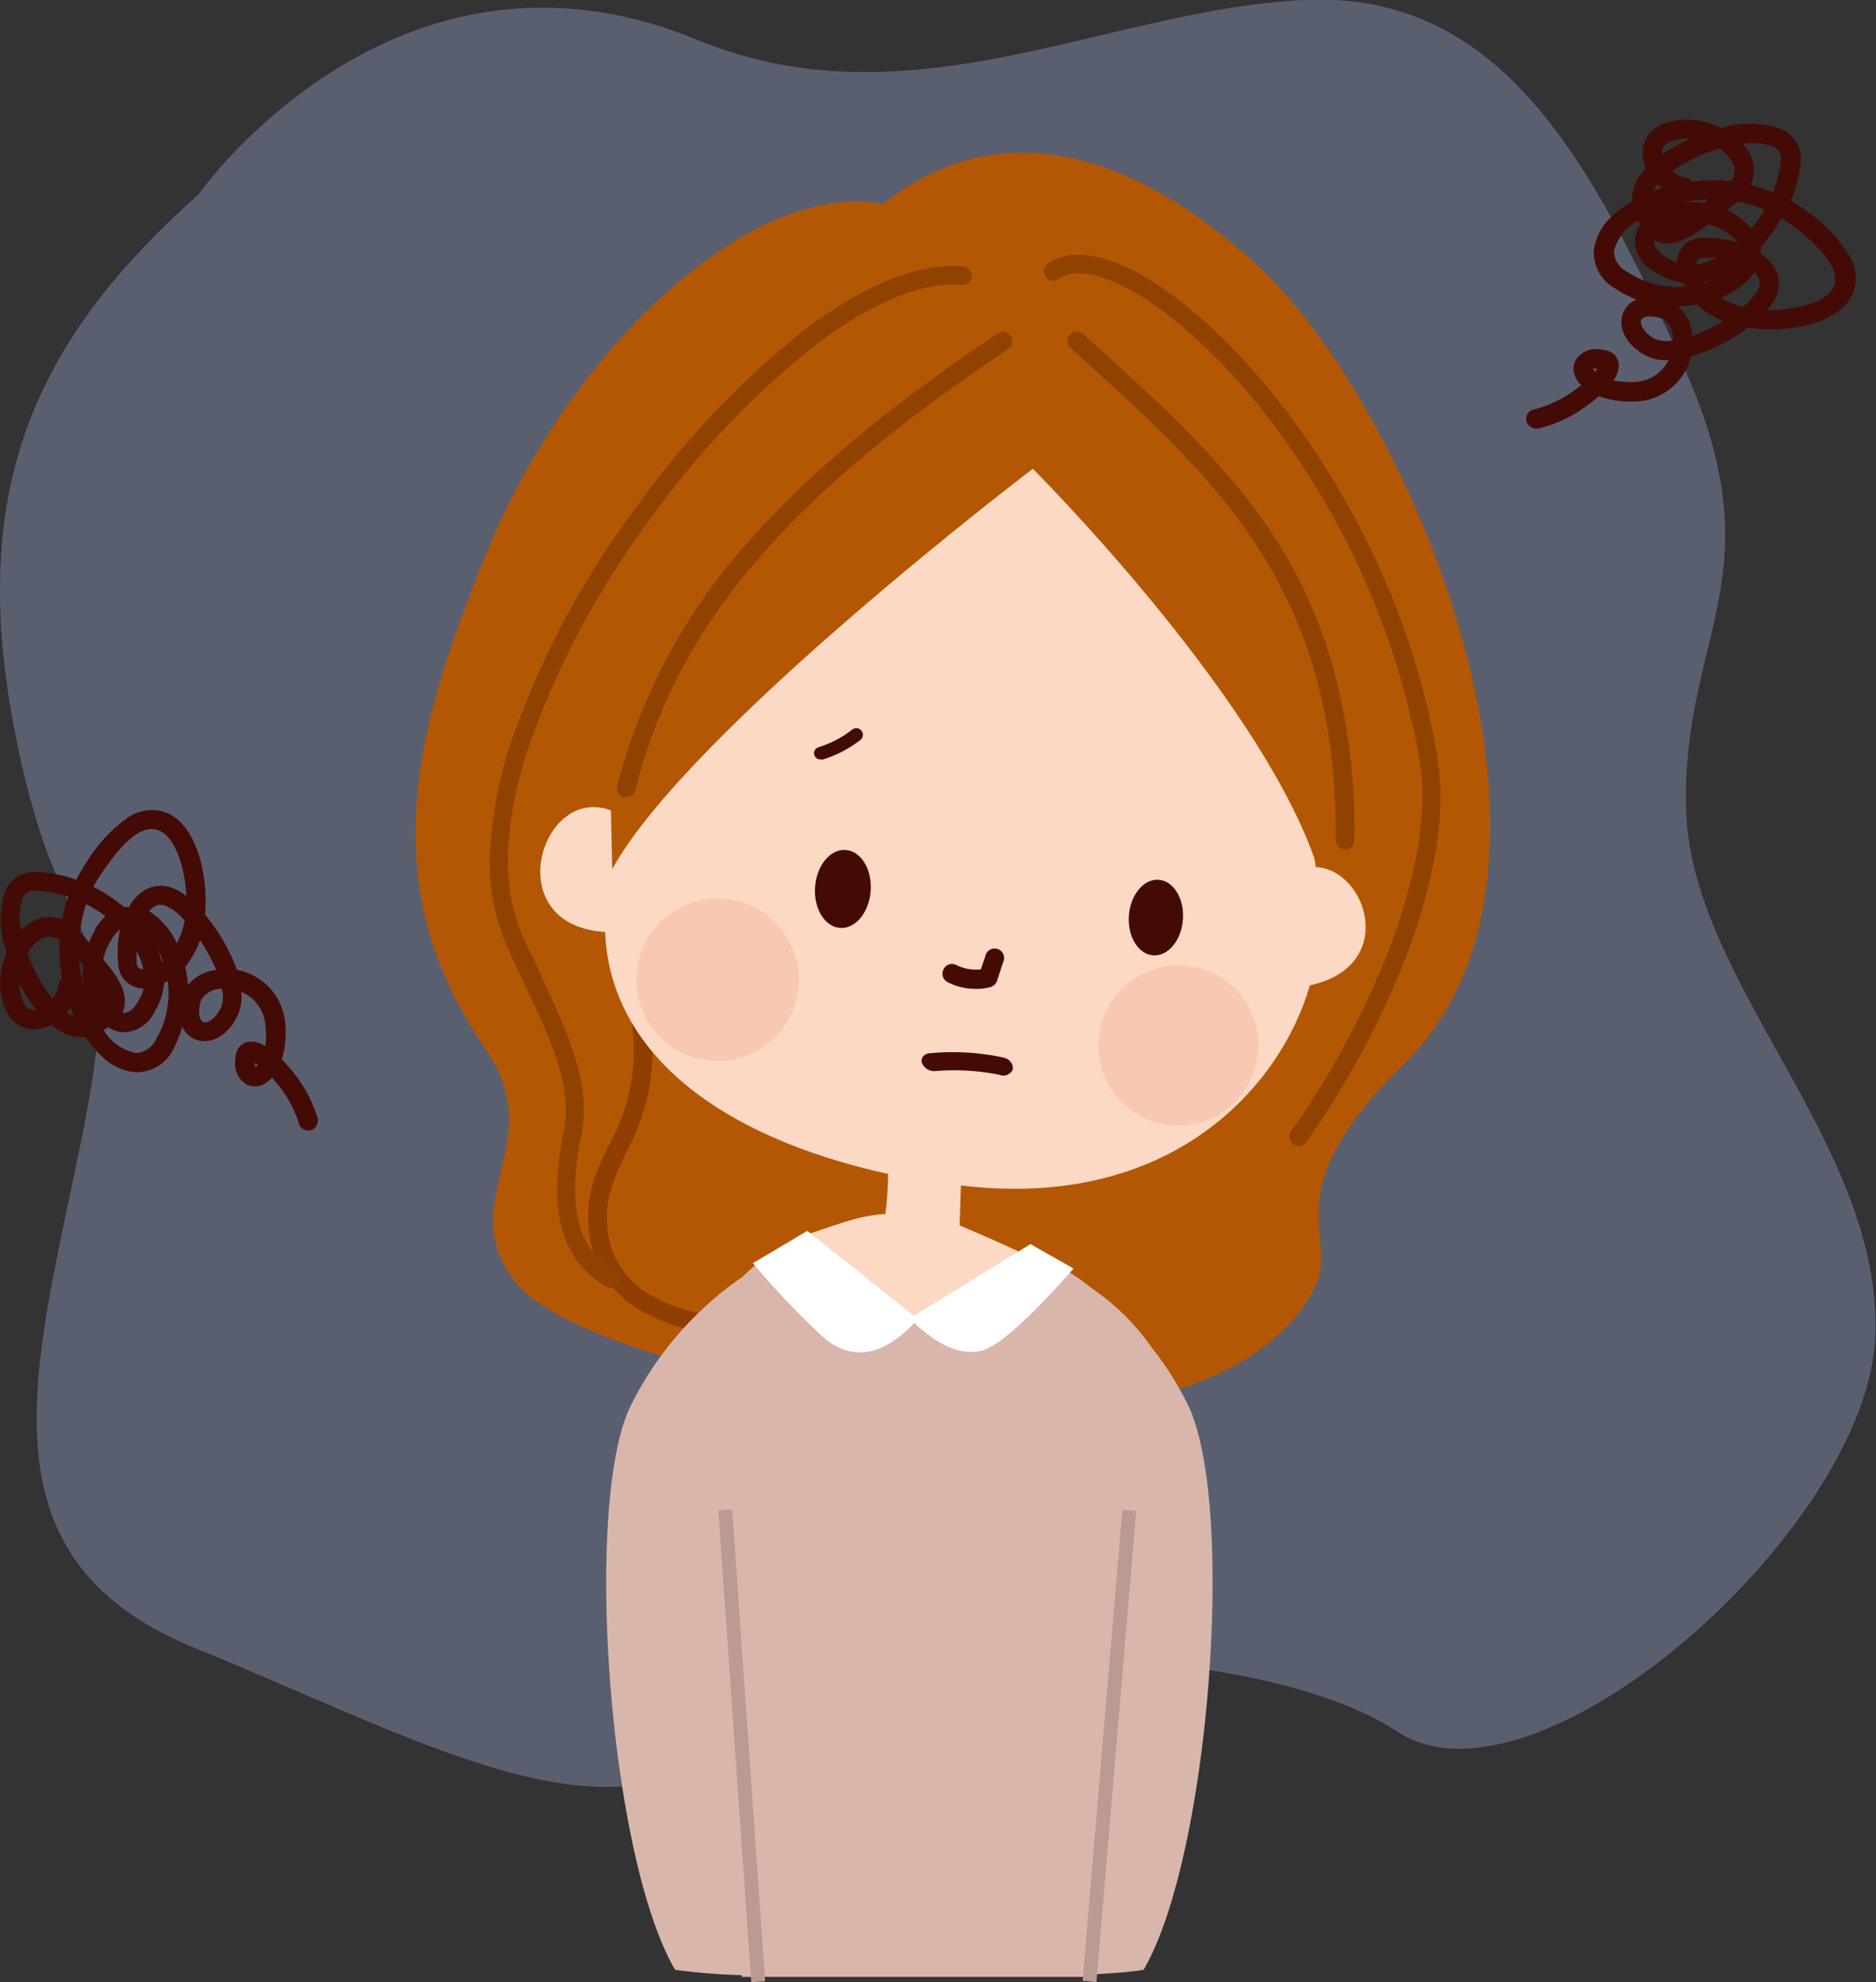 <svg xmlns="http://www.w3.org/2000/svg" viewBox="0 0 140.64 148.59"><rect x="0" y="0" width="140.64" height="148.59" fill="#333333" stroke="none"/><defs><style>.cls-1{fill:#5a5f70;}.cls-2{fill:#b45705;}.cls-3{fill:#903d00;}.cls-4{fill:#904300;}.cls-5{fill:#fbd9c4;}.cls-6{fill:#f8c8b2;}.cls-7{fill:#440b06;}.cls-8{fill:#d9b6ac;}.cls-9{fill:#fff;}.cls-10{fill:none;stroke:#bb9a91;stroke-miterlimit:10;stroke-width:1.04px;}</style></defs><title>アセット 3</title><g id="レイヤー_2" data-name="レイヤー 2"><g id="レイヤー_1-2" data-name="レイヤー 1"><path class="cls-1" d="M14.85,14.61C2.31,25.76-2.42,37,1.16,55.11S9.68,67.4,6.26,84.65s-8.6,32,8.36,38.89S45.88,138.9,55,130.34s39.37-7.41,49.74-.55,35.2-15.1,35.84-29.54-13.86-26.54-14.18-39.63,6.83-17.4-.12-33S112.49-.73,97.71,0,68.23,9.55,52.3,3C29.55-6.41,14.85,14.61,14.85,14.61Z"/><path class="cls-2" d="M68,105.36c15.64,1.87,26.92-1.72,30.53-8.79,2.06-4-3.43-6.85,6.79-16.89,15-14.77.39-49.26-11.11-59.83-9.77-9-19.72-11.16-28-4.56-9.81-1.89-23.54,10.77-29.84,26.4-5.21,12.92-8.54,24.55.07,37C41.22,85.67,34,90,38.55,96,41.77,100.29,56,103.93,68,105.36Z"/><path class="cls-3" d="M53.43,99.94a13.08,13.08,0,0,1-5-1.49,7.79,7.79,0,0,1-4.21-5.64c-.49-3,.45-5,1.44-7a14.37,14.37,0,0,0,1.7-9.11.71.71,0,0,1,1.4-.18,15.81,15.81,0,0,1-1.83,9.9c-.93,2-1.74,3.65-1.32,6.21a6.33,6.33,0,0,0,3.5,4.63,11.43,11.43,0,0,0,4.41,1.32.71.71,0,0,1-.1,1.41Z"/><path class="cls-4" d="M46.9,59.76l-.12,0a.69.69,0,0,1-.51-.85A43.83,43.83,0,0,1,56.54,40.12C61,35.19,66.75,30.37,74.8,25a.7.7,0,0,1,.78,1.17C58.82,37.39,50.72,47,47.63,59.23a.69.69,0,0,1-.73.53Z"/><path class="cls-4" d="M100.78,63.66a.69.69,0,0,1-.65-.7c.13-18.86-8.93-27-19.43-36.47l-.48-.43a.71.71,0,0,1,0-1,.7.7,0,0,1,1,0l.48.43c5.29,4.76,10.28,9.26,14,15A36,36,0,0,1,100,50.24,45.74,45.74,0,0,1,101.54,63a.7.7,0,0,1-.71.69Z"/><path class="cls-4" d="M45.77,96.56a.8.8,0,0,1-.3-.09c-4.39-2.61-4-7.61-3.21-11.67.67-3.38-.92-6.76-2.93-11-.47-1-1-2.07-1.45-3.18a15.54,15.54,0,0,1-1.13-7.12,31.31,31.31,0,0,1,1.68-8.22,65.62,65.62,0,0,1,9.18-17.15A66.2,66.2,0,0,1,60.09,24.9c4.64-3.56,8.84-5.26,12.14-4.92a.71.71,0,0,1,.62.78.7.7,0,0,1-.77.62c-2.94-.3-6.79,1.3-11.13,4.64a64.43,64.43,0,0,0-12.21,12.9,64.14,64.14,0,0,0-9,16.76c-2,5.85-2.16,10.8-.61,14.34.48,1.09,1,2.13,1.45,3.14,2,4.34,3.79,8.08,3,11.91-1.08,5.44-.32,8.48,2.54,10.19a.7.7,0,0,1-.41,1.3Z"/><path class="cls-4" d="M97.32,85.91a.72.72,0,0,1-.36-.13.7.7,0,0,1-.16-1,63.25,63.25,0,0,0,7.3-13.53c2.17-5.66,3-10.7,2.27-14.58a59,59,0,0,0-10-23.61c-4.15-5.83-9.16-10.44-13.06-12-1.21-.49-2.87-.91-3.94-.15a.7.7,0,0,1-.82-1.14c1.26-.9,3.08-.91,5.29,0,4.2,1.71,9.31,6.38,13.68,12.52a61.94,61.94,0,0,1,6.2,10.95,58.25,58.25,0,0,1,4,13.23,21.88,21.88,0,0,1-.11,7.46,40.66,40.66,0,0,1-2.23,7.86,64.11,64.11,0,0,1-7.47,13.84.7.7,0,0,1-.62.3Z"/><path class="cls-5" d="M98.63,65c0-.24-.07-.48-.11-.71C94,51.68,77.43,35.14,77.43,35.14s-25.8,19.6-31.53,30l-.1-4.39c-5.25-2-8.48,8.61-.44,9.11.38,8.93,8.36,15.31,21.22,18.14,0,.87-.09,2.16-.2,3-2.15.13-3.51.79-6.8,1.84.35.84,9,9.7,9,9.7s8.67-7.32,9.26-8c0,0-1.9-1-5.9-2.68l.1-3c15.67,1.9,23.94-7.32,26.16-15C104.88,72.41,102.43,65.11,98.63,65Z"/><path class="cls-6" d="M82.4,77.51a6,6,0,1,0,6.79-5.08A6,6,0,0,0,82.4,77.51Z"/><path class="cls-6" d="M47.77,72.58a6.09,6.09,0,1,0,6.9-5.16A6.09,6.09,0,0,0,47.77,72.58Z"/><path class="cls-7" d="M72.86,74.12a4.65,4.65,0,0,1-1.83-.5.71.71,0,0,1-.27-1,.69.69,0,0,1,.95-.27,3.44,3.44,0,0,0,1.82.32l.34-1a.71.71,0,1,1,1.34.44l-.47,1.42a.72.72,0,0,1-.45.45,3.89,3.89,0,0,1-1.43.13Z"/><path class="cls-7" d="M61.59,56.92a.48.48,0,0,1-.56-.38A.48.48,0,0,1,61.4,56a7.78,7.78,0,0,0,2.49-1.31.49.49,0,0,1,.69.08.5.5,0,0,1-.08.7,9,9,0,0,1-2.89,1.49Z"/><path class="cls-7" d="M75.29,79.3a.81.81,0,0,1,.64.86.77.77,0,0,1-1,.41,16.91,16.91,0,0,0-4.81-.28,1,1,0,0,1-1-.6c-.12-.37.14-.7.59-.74a18.23,18.23,0,0,1,5.59.34Z"/><ellipse class="cls-7" cx="86.65" cy="68.78" rx="2.84" ry="2.03" transform="translate(11.8 150.24) rotate(-85.86)"/><ellipse class="cls-7" cx="63.19" cy="66.64" rx="2.93" ry="2.09" transform="translate(-7.84 124.85) rotate(-85.86)"/><path class="cls-8" d="M89.12,105.45A23.06,23.06,0,0,0,86.33,101a17.33,17.33,0,0,0-4.44-4.4,22.54,22.54,0,0,0-3.17-2.1v.23c-.49-.26-1-.51-1.57-.77l-8.61,5-8.65-5.88a10.58,10.58,0,0,0-4.22,2.63,25.34,25.34,0,0,0-8.44,9.77c-3.51,7.5-1.56,33.74,3.38,42.18a47.45,47.45,0,0,0,5,.4v.13H81.82c0-.06,0-.12,0-.18,1.55-.09,3.07-.2,3.91-.35C90.68,139.19,92.63,113,89.12,105.45Z"/><path class="cls-9" d="M60.52,92.27l8,6.37,8.73-5.38,3.23,1.83C78,97.9,75,101,73.46,101.28s-3.09-.42-4.92-2.11c-2.25,2.39-4.64,3-6.9,1a62.93,62.93,0,0,1-5.2-5.48Z"/><line class="cls-10" x1="54.37" y1="113.19" x2="56.84" y2="148.55"/><line class="cls-10" x1="84.66" y1="113.21" x2="81.68" y2="148.53"/><path class="cls-7" d="M114.74,32a.72.72,0,0,1-.31-.46.73.73,0,0,1,.58-.85,8.8,8.8,0,0,0,3.19-1.56l.34-.26a2,2,0,0,1-.36-.47,1.39,1.39,0,0,1,0-1.49,1.8,1.8,0,0,1,1.84-.71c1.19.09,1.33.9,1.34,1.14a2,2,0,0,1-.4,1.17,6.31,6.31,0,0,0,1.54.13A3,3,0,0,0,125.09,27a3.37,3.37,0,0,1-1.7-.34c-1.69-.9-2.08-2.29-1.71-3.2a1.84,1.84,0,0,1,1-1,8.14,8.14,0,0,1-1.6-.84,3.07,3.07,0,0,1-1.59-2.9,4.06,4.06,0,0,1,1.26-2.41,8,8,0,0,1,1.59-1.21,3.47,3.47,0,0,1,1.06-2.51,2.9,2.9,0,0,1-.26-1.11c0-1.23.83-2.14,2.33-2.42a5.54,5.54,0,0,1,3.42.47l.16.07a6.92,6.92,0,0,1,4.57.12A2.36,2.36,0,0,1,135,12.11a9.36,9.36,0,0,1-.74,2.93,10.45,10.45,0,0,1,1.32.88,11.13,11.13,0,0,1,3.06,3.26,3.13,3.13,0,0,1,.24,2.87c-1.05,2.33-5.1,2.94-7.82,2.51a14.66,14.66,0,0,1-3.12,1.75,10.66,10.66,0,0,1-1.17.4,4.43,4.43,0,0,1-4.21,3.39,7.05,7.05,0,0,1-2.69-.4c-.21.18-.43.36-.64.51a10.32,10.32,0,0,1-3.91,1.92.73.73,0,0,1-.54-.12Zm4.69-4.32a.8.8,0,0,0,.16.19l.17-.23a1.11,1.11,0,0,0-.33,0ZM124.8,24a1.27,1.27,0,0,0-.35-.17c-.84-.23-1.32-.07-1.42.17s.13.91,1,1.38a2.42,2.42,0,0,0,1.38.15A1.78,1.78,0,0,0,124.8,24Zm1.07-1a3.23,3.23,0,0,1,1,2.18l.47-.18a11.93,11.93,0,0,0,1.82-.92,6.74,6.74,0,0,1-1.9-1.22l-.26,0a9.08,9.08,0,0,1-1.15.1Zm-3.08-6.46A3.61,3.61,0,0,0,121,18.81a1.73,1.73,0,0,0,1,1.57,6.75,6.75,0,0,0,4.3,1.11l-.15-.29a4.57,4.57,0,0,1-1.77-.62l-.31-.19A2.69,2.69,0,0,1,122.56,18a2.31,2.31,0,0,1,.4-1.17c-.06-.11-.11-.22-.17-.35Zm8.71,3.91-.09.13A5.64,5.64,0,0,1,129,22.32a5.74,5.74,0,0,0,1.64.69,4,4,0,0,0,1.22-1.44,1,1,0,0,0-.16-.94,2,2,0,0,0-.2-.22Zm-3.78.73,0,.07a8.35,8.35,0,0,0,.92-.35,5.9,5.9,0,0,1-1,.28ZM124,18s0,.07,0,.11c0,.4.34.84,1,1.24a3,3,0,0,0,.71.32v-.06a1.89,1.89,0,0,1,2-1.78,8.41,8.41,0,0,1,2.57.35h0a2.66,2.66,0,0,0-.56-.55,4.72,4.72,0,0,0-1.63-.82c-1.35,1-2.57,1.71-3.72,1.35A2.28,2.28,0,0,1,124,18Zm4.62,1.32a6.55,6.55,0,0,0-.88,0c-.44,0-.54.19-.56.45v.05a5.14,5.14,0,0,0,1.45-.46Zm3.35-.36a3.87,3.87,0,0,1,.88.83,2.4,2.4,0,0,1,.37,2.25,3.6,3.6,0,0,1-.74,1.21c2.15,0,4.48-.59,5-1.78.47-1-.55-2.6-2.87-4.38a10.77,10.77,0,0,0-1.08-.73c-.12.22-.25.43-.39.65A13.25,13.25,0,0,1,132,18.53a2.82,2.82,0,0,1,0,.41Zm-7.92-3.12v0l.19-.11-.2.09Zm.23-2.05a3.24,3.24,0,0,0-.33.52l.66-.23a3,3,0,0,1-.33-.29Zm3.79,1.17a11.07,11.07,0,0,0-2.11.26,6.18,6.18,0,0,1,1.77,0l.34-.27Zm2.2,1.27.32.23a4.36,4.36,0,0,1,.69.66,10.28,10.28,0,0,0,1-1.4,9.59,9.59,0,0,0-2-.6l-.09.07-.71.56a5.57,5.57,0,0,1,.85.48Zm-4.92-3.43a2,2,0,0,0,1,.51.69.69,0,0,1,.5.3,12.87,12.87,0,0,1,2.4-.07l.49.05a1.19,1.19,0,0,0,.17-1.33,2.86,2.86,0,0,0-1-1.12h0a11.77,11.77,0,0,0-3.51,1.66Zm1.31-2.4a4.64,4.64,0,0,0-.91.06c-1.17.23-1.15.78-1.15,1s0,.08,0,.12a12.12,12.12,0,0,1,2.05-1.14Zm4,.37a3.41,3.41,0,0,1,.59.9,2.61,2.61,0,0,1,0,2.2,11.13,11.13,0,0,1,1.66.55,8.62,8.62,0,0,0,.6-2.4.94.94,0,0,0-.53-1,4.29,4.29,0,0,0-2.35-.22Z"/><path class="cls-7" d="M23.73,84.4a.73.73,0,0,1-1.33-.2,8.8,8.8,0,0,0-1.73-3.09l-.28-.33a2,2,0,0,1-.45.39,1.42,1.42,0,0,1-1.49.11,1.84,1.84,0,0,1-.81-1.8c0-1.19.82-1.37,1.06-1.4a2,2,0,0,1,1.19.34,5.92,5.92,0,0,0,0-1.55,2.91,2.91,0,0,0-1.81-2.52,3.39,3.39,0,0,1-.24,1.71c-.8,1.75-2.17,2.21-3.11,1.89a1.82,1.82,0,0,1-1.07-1A7.86,7.86,0,0,1,13,78.63a3.08,3.08,0,0,1-2.81,1.75,4,4,0,0,1-2.48-1.13,7.46,7.46,0,0,1-1.3-1.51,3.47,3.47,0,0,1-2.56-.92,3.1,3.1,0,0,1-1.09.32C1.49,77.25.53,76.43.16,75a5.72,5.72,0,0,1,.28-3.45l.06-.16a7,7,0,0,1-.13-4.58,2.37,2.37,0,0,1,2.35-1.44,9.53,9.53,0,0,1,3,.58,11.11,11.11,0,0,1,.8-1.37A11.24,11.24,0,0,1,9.57,61.3a3.12,3.12,0,0,1,2.85-.4c2.39.91,3.22,4.92,2.95,7.66a14.62,14.62,0,0,1,1.92,3,10.84,10.84,0,0,1,.47,1.14,4.45,4.45,0,0,1,3.62,4,6.93,6.93,0,0,1-.25,2.71c.2.2.38.41.55.61a10.25,10.25,0,0,1,2.13,3.79.7.7,0,0,1-.08.55ZM19.15,80a.89.89,0,0,0,.18-.17l-.24-.15a.89.89,0,0,0,.06.32Zm-4-5.15a1.05,1.05,0,0,0-.15.36c-.18.85,0,1.32.26,1.41s.89-.19,1.32-1.12a2.46,2.46,0,0,0,.06-1.38,1.78,1.78,0,0,0-1.49.73Zm-1.07-1a3.2,3.2,0,0,1,2.12-1.14c-.06-.15-.13-.3-.2-.46a13.85,13.85,0,0,0-1-1.77,6.84,6.84,0,0,1-1.12,2l.06.26a8.93,8.93,0,0,1,.16,1.14ZM7.79,77.24a3.59,3.59,0,0,0,2.41,1.69,1.74,1.74,0,0,0,1.51-1.05,6.77,6.77,0,0,0,.86-4.35l-.27.16a4.65,4.65,0,0,1-.52,1.81l-.18.32a2.66,2.66,0,0,1-2.28,1.56A2.16,2.16,0,0,1,8.13,77l-.34.2Zm3.41-8.92.13.08a5.58,5.58,0,0,1,1.92,2.31A5.53,5.53,0,0,0,13.84,69a4,4,0,0,0-1.51-1.14,1,1,0,0,0-.92.22,2.08,2.08,0,0,0-.21.21Zm.94,3.73.07,0a7.41,7.41,0,0,0-.4-.9,6,6,0,0,1,.33,1ZM9.2,75.92h.11c.4,0,.82-.39,1.18-1.1a2.64,2.64,0,0,0,.27-.72h0a1.91,1.91,0,0,1-1.9-1.87A8.55,8.55,0,0,1,9,69.66H9a2.59,2.59,0,0,0-.53.59,4.9,4.9,0,0,0-.73,1.67c1.1,1.29,1.86,2.47,1.56,3.64a1.9,1.9,0,0,1-.12.36Zm1.05-4.68a6.46,6.46,0,0,0,0,.88c0,.43.22.53.49.53h0a4.55,4.55,0,0,0-.54-1.41Zm-.54-3.33a3.63,3.63,0,0,1,.77-.92,2.39,2.39,0,0,1,2.23-.5,3.65,3.65,0,0,1,1.25.67c-.08-2.15-.85-4.44-2.06-4.91s-2.56.7-4.21,3.11A10,10,0,0,0,7,66.48c.23.11.45.23.67.36A11.53,11.53,0,0,1,9.3,68a2.7,2.7,0,0,1,.41,0ZM7,76h0l-.11-.18L7,76Zm-2-.11a2.39,2.39,0,0,0,.54.3c-.1-.21-.19-.43-.27-.65a2.33,2.33,0,0,1-.27.35ZM5.93,72a11.38,11.38,0,0,0,.38,2.09,6,6,0,0,1-.09-1.76L5.93,72Zm1.15-2.27a3,3,0,0,1,.21-.33,4,4,0,0,1,.61-.72,9.76,9.76,0,0,0-1.45-.9A10.49,10.49,0,0,0,6,69.88l.08.09.59.67a6,6,0,0,1,.44-.88ZM3.93,74.87a2,2,0,0,0,.45-1,.7.7,0,0,1,.27-.51,12.89,12.89,0,0,1-.2-2.4c0-.16,0-.33,0-.49a1.22,1.22,0,0,0-1.33-.1,2.82,2.82,0,0,0-1.06,1.08h0a12.06,12.06,0,0,0,1.86,3.41ZM1.46,73.7a3.89,3.89,0,0,0,.11.9c.29,1.16.84,1.11,1,1.09h.12a12.39,12.39,0,0,1-1.25-2Zm.14-4a3.75,3.75,0,0,1,.87-.64,2.6,2.6,0,0,1,2.19-.15,11.12,11.12,0,0,1,.46-1.69,8.26,8.26,0,0,0-2.43-.46.94.94,0,0,0-1,.59,4.31,4.31,0,0,0-.09,2.35Z"/></g></g></svg>